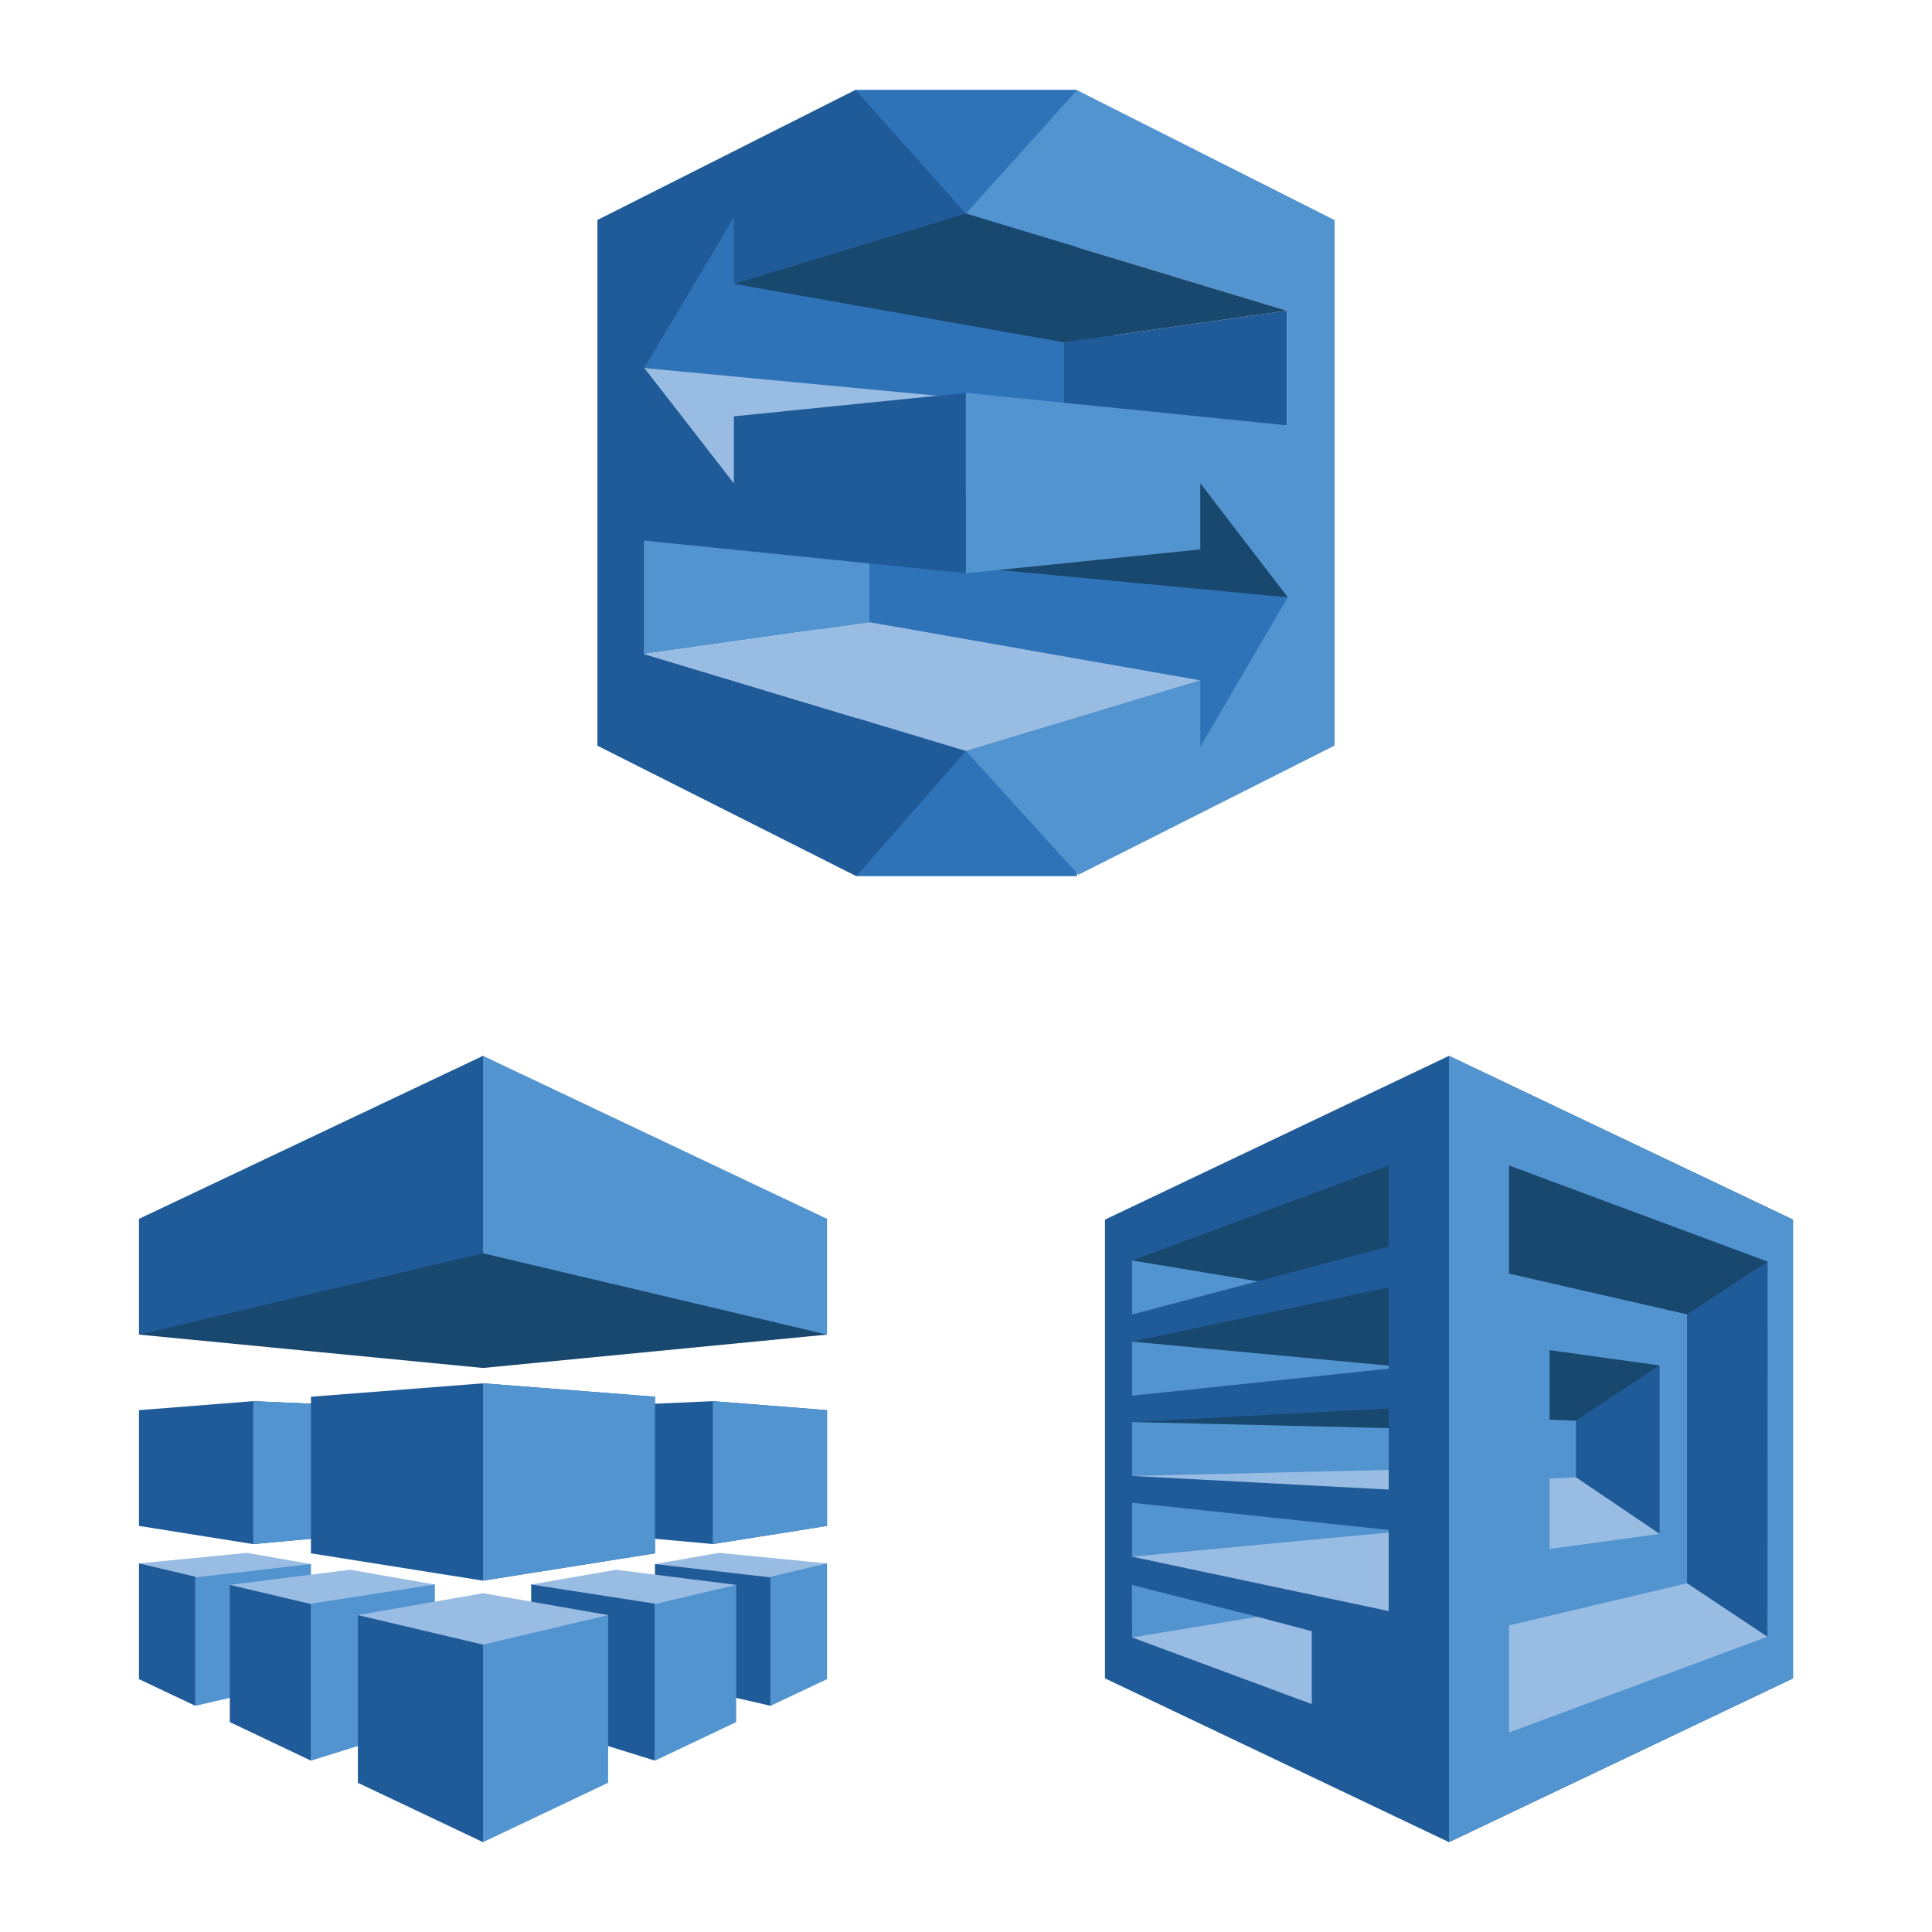 <svg xmlns="http://www.w3.org/2000/svg" xmlns:xlink="http://www.w3.org/1999/xlink" width="148" height="148"><style><![CDATA[.D{fill:#5294cf}.E{fill:#205b99}.F{fill:#99bce3}.G{fill:#19486f}.H{overflow:visible}.I{fill:#2e73b8}]]></style><g fill="#fff" fill-rule="evenodd" stroke="#000" stroke-linecap="round" stroke-linejoin="round"><svg width="64" height="64" x="42" y="5" viewBox="0 0 79.688 85"><use xlink:href="#A" x="2.344" y="2.5"/><symbol id="A" class="H"><g stroke="none"><path d="M63.265 70.595L22.456 57.899l-.044-11.562 49.677 5.47-8.823 18.788z" class="I"/><path d="M71.845 38.155l-40.224.589v9.239l40.224 3.802v-13.63z" class="G"/><path d="M11.835 9.35l40.809 12.696-.055 11.618-49.566-5.525L11.835 9.35z" class="I"/><path d="M3.265 41.779l40.213-.578v-9.239L3.265 28.16v13.619z" class="F"/><path d="M27.684 40.934l-22.919.222v16.242l22.919-3.235v-13.23z" class="D"/><path d="M70.147 34.13l-22.665 1.078v-9.516l22.665-3.224V34.13z" class="E"/><path d="M26.261 0h22.533v18.132H26.261zm.077 62.312h22.456V80H26.338z" class="I"/><path d="M75 13.252L48.794.033 37.489 12.584h0l32.658 9.883V34.13l-32.658-3.302v18.355l23.846-2.424v-6.737l4.798 6.259 4.015 5.225.099.122-.099.145-4.004 6.848-4.809 8.216v-6.759L37.489 67.26h0l11.449 12.596L75 66.715V56.042 23.913 13.252z" class="D"/><path d="M4.765 45.859l32.724 3.324V30.828l-23.603 2.39v6.826l-4.919-6.337-4.202-5.414 4.224-7.082 4.897-8.227v6.748l23.603-7.115v-.033L26.261 0 0 13.241v10.673 32.04 10.773L26.338 80l11.151-12.74-32.724-9.861v-11.54z" class="E"/><path d="M70.147 22.468l-22.665 3.224-33.596-5.959 23.603-7.148 32.658 9.883z" class="G"/><path d="M61.335 60.077l-33.651-5.914-22.919 3.235 32.724 9.861 23.846-7.182z" class="F"/></g></symbol></svg><svg width="64" height="64" x="5" y="79" viewBox="0 0 74.375 85"><use xlink:href="#B" x="2.188" y="2.5"/><symbol id="B" class="H"><g stroke="none"><path d="M49.788 48.888l8.593.781L70 47.825V36.049l-11.619-.917-8.593.38v13.376z" class="E"/><path d="M70 28.361l-35 3.395-35-3.395L35 0l35 28.361z" class="G"/><path d="M52.495 51.708l11.577 14.42L70 51.639l-11.001-1.073-6.504 1.142z" class="F"/><path d="M52.495 51.707l11.763 1.356v13.063l-11.763-2.702V51.707z" class="E"/><path d="M39.899 53.786l12.699 17.922 8.161-17.883-12.226-1.541-8.634 1.502z" class="F"/><path d="M39.899 53.785l12.596 1.951v15.971l-12.596-3.922v-14z" class="E"/><path d="M70 28.361l-35-8.273V0l35 16.585v11.776z" class="D"/><path d="M17.495 51.708L5.917 66.127 0 51.639l10.991-1.073 6.504 1.142z" class="F"/><path d="M17.495 51.707L5.732 53.063v13.063l11.763-2.702V51.707z" class="D"/><path d="M30.101 53.786L17.402 71.707 9.241 53.825l12.226-1.541 8.634 1.502z" class="F"/><path d="M30.102 53.785l-12.606 1.951v15.971l12.607-3.922v-14z" class="D"/><path d="M47.73 56.897L35 54.673l-12.73 2.224L35 80l12.73-23.102z" class="F"/><path d="M47.73 56.898L35 59.903V80l12.73-6.039V56.898z" class="D"/><path d="M5.732 52.995L0 51.639v11.776l5.732 2.712V52.995zm3.509.829l8.254 1.951v15.932l-8.254-3.922V53.824z" class="E"/><path d="M64.258 52.995L70 51.639v11.776l-5.742 2.712V52.995zm-3.499.829l-8.264 1.951v15.932l8.264-3.922V53.824z" class="D"/><path d="M0 28.361l35-8.273V0L0 16.585v11.776zm22.27 28.537L35 59.903V80l-12.73-6.039V56.898z" class="E"/><path d="M70 36.049l-11.619-.917v14.546L70 47.825V36.049z" class="D"/><path d="M0 36.049l11.619-.917 8.593.38v13.376l-8.593.79L0 47.825V36.049z" class="E"/><path d="M20.212 48.888l-8.593.781V35.132l8.593.38v13.376z" class="D"/><path d="M17.495 34.683L35 33.317l17.495 1.366v15.932L35 53.395l-17.505-2.78V34.683z" class="E"/><path d="M52.495 34.683L35 33.317v20.078l17.495-2.78V34.683z" class="D"/></g></symbol></svg><svg width="64" height="64" x="79" y="79" viewBox="0 0 74.375 85"><use xlink:href="#C" x="2.188" y="2.5"/><symbol id="C" class="H"><g stroke="none"><path d="M35 0L0 16.663v46.673L35 80l35-16.663V16.663L35 0z" class="E"/><path d="M35 0v80l35-16.663V16.663L35 0z" class="D"/><path d="M2.755 20.819l2.499 3.073 10.274-.956 13.336-3.532V11.15L2.755 20.819zm26.109 2.742v7.961L5.5 33.19l-2.745-4.117 26.109-5.512zm0 12.312v2l-9.567 3.239-16.542-3.854 26.109-1.385zm12.241-13.717V11.151l26.314 9.785-4.036 8.459-4.159-3.093-18.12-4.146zm4.128 7.786v7.073l2.684.107 5.357 2.907 3.155-8.527-11.196-1.561z" class="G"/><path d="M2.755 26.313V20.82l12.773 2.117-12.773 3.376zm0 8.263l26.109-2.751v-.303L2.755 29.073v5.502zm0 8.166l23.2.507 2.909-1.122v-4.254l-26.109-.615v5.483zm26.109 5.755v-.263L2.755 45.473v5.483l22.186 2.38 3.923-4.839zm-13.356 8.576L2.745 53.834l.01 5.337 11.779 2.078.973-4.176z" class="D"/><path d="M28.864 44.127v-2l-26.109.615 26.109 1.385zm0 12.361v-7.99L2.755 50.957l26.109 5.532zm-7.825 2.048l-5.531-1.463-12.753 2.098 18.284 6.78v-7.415z" class="F"/><path d="M67.418 20.937l-8.194 5.366v27.356l-1.393 4.566 9.567.878.02-38.166zm-10.99 10.565l-8.512 5.619v5.756 4.273l8.512 1.483V31.502z" class="E"/><path d="M47.917 42.878l-2.684.137v7.161l11.196-1.541-8.512-5.756zM41.105 68.84l26.294-9.737-8.174-5.444-18.12 4.293V68.84z" class="F"/></g></symbol></svg></g></svg>